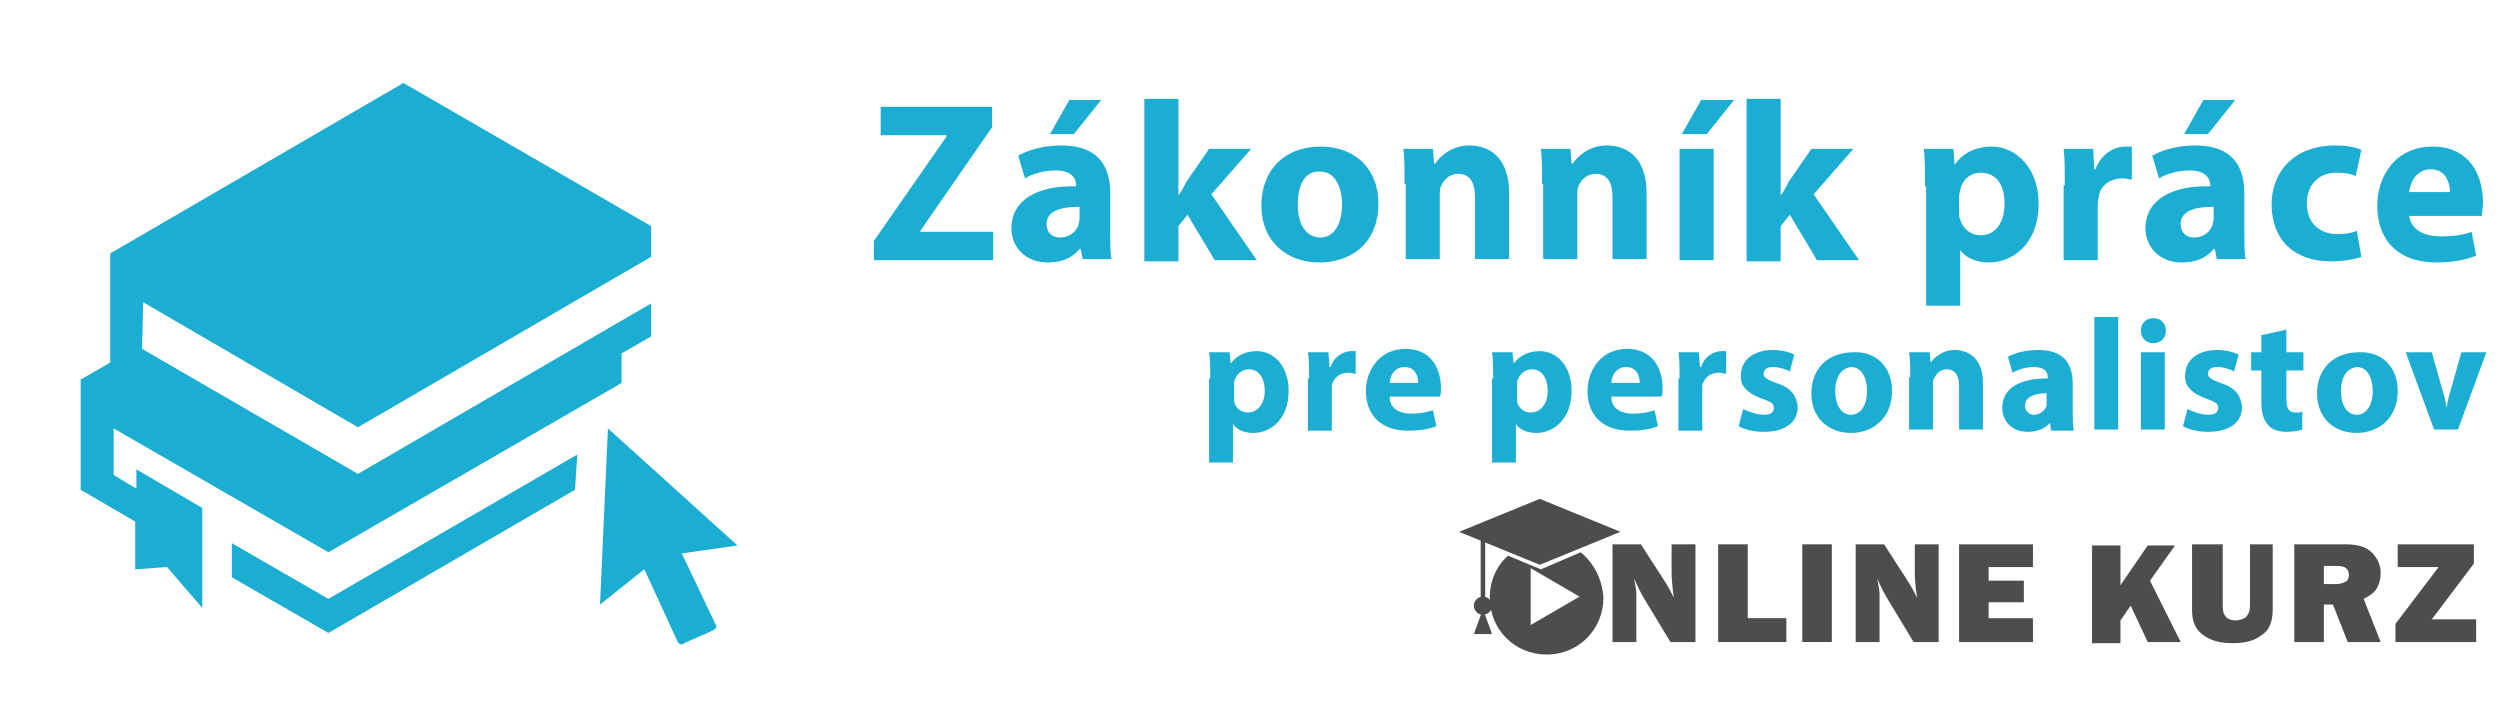 <?xml version="1.0" encoding="utf-8"?>
<!-- Generator: Adobe Illustrator 27.5.0, SVG Export Plug-In . SVG Version: 6.00 Build 0)  -->
<svg version="1.1" id="Layer_1" xmlns="http://www.w3.org/2000/svg" xmlns:xlink="http://www.w3.org/1999/xlink" x="0px" y="0px"
	 viewBox="0 0 220 64" style="enable-background:new 0 0 220 64;" xml:space="preserve">
<style type="text/css">
	.st0{fill:#1CADD2;}
	.st1{fill:#4D4D4D;}
	.st2{fill:none;}
</style>
<g>
	<path class="st0" d="M76.9,21.2l6.4-9.2v-0.1h-5.8V9.4h9.8v1.8L81,20.3v0.1h6.4v2.5H76.9V21.2z"/>
	<path class="st0" d="M95.3,22.9l-0.2-1H95c-0.6,0.8-1.6,1.2-2.8,1.2c-2,0-3.2-1.4-3.2-3c0-2.5,2.3-3.8,5.7-3.7v-0.1
		c0-0.5-0.3-1.3-1.8-1.3c-1,0-2.1,0.3-2.7,0.7l-0.6-2c0.7-0.4,2-0.9,3.8-0.9c3.3,0,4.3,1.9,4.3,4.2v3.4c0,0.9,0,1.8,0.1,2.4H95.3z
		 M94.9,18.2c-1.6,0-2.8,0.4-2.8,1.5c0,0.8,0.5,1.2,1.2,1.2c0.8,0,1.4-0.5,1.6-1.1c0-0.2,0.1-0.3,0.1-0.5V18.2z M96.9,8.8l-2.4,3
		h-2.1l1.7-3H96.9z"/>
	<path class="st0" d="M103.7,17.2L103.7,17.2c0.3-0.4,0.5-0.8,0.7-1.2l2-2.9h3.7l-3.5,4l4,5.8h-3.7l-2.4-4l-0.8,1v3.1h-3V8.7h3V17.2
		z"/>
	<path class="st0" d="M121.3,17.9c0,3.6-2.5,5.2-5.2,5.2c-2.9,0-5.1-1.9-5.1-5c0-3.2,2.1-5.2,5.2-5.2
		C119.3,12.9,121.3,14.9,121.3,17.9z M114.2,18c0,1.7,0.7,2.9,2,2.9c1.2,0,1.9-1.2,1.9-2.9c0-1.5-0.6-2.9-1.9-2.9
		C114.7,15,114.2,16.5,114.2,18z"/>
	<path class="st0" d="M123.6,16.2c0-1.2,0-2.3-0.1-3.1h2.6l0.1,1.3h0.1c0.4-0.6,1.4-1.6,3-1.6c2,0,3.5,1.3,3.5,4.2v5.8h-3v-5.4
		c0-1.3-0.4-2.1-1.5-2.1c-0.8,0-1.3,0.6-1.5,1.1c-0.1,0.2-0.1,0.5-0.1,0.8v5.6h-3V16.2z"/>
	<path class="st0" d="M135.7,16.2c0-1.2,0-2.3-0.1-3.1h2.6l0.1,1.3h0.1c0.4-0.6,1.4-1.6,3-1.6c2,0,3.5,1.3,3.5,4.2v5.8h-3v-5.4
		c0-1.3-0.4-2.1-1.5-2.1c-0.8,0-1.3,0.6-1.5,1.1c-0.1,0.2-0.1,0.5-0.1,0.8v5.6h-3V16.2z"/>
	<path class="st0" d="M147.8,22.9v-9.8h3v9.8H147.8z M152.6,8.8l-2.4,3H148l1.7-3H152.6z"/>
	<path class="st0" d="M156.7,17.2L156.7,17.2c0.3-0.4,0.5-0.8,0.7-1.2l2-2.9h3.7l-3.5,4l4,5.8h-3.7l-2.4-4l-0.8,1v3.1h-3V8.7h3V17.2
		z"/>
	<path class="st0" d="M169.4,16.4c0-1.3,0-2.4-0.1-3.3h2.6l0.1,1.4h0c0.7-1,1.8-1.6,3.3-1.6c2.1,0,4.1,1.9,4.1,5
		c0,3.6-2.3,5.2-4.4,5.2c-1.2,0-2.1-0.5-2.5-1.1h0v4.9h-3V16.4z M172.4,18.7c0,0.2,0,0.5,0.1,0.6c0.2,0.8,0.9,1.4,1.8,1.4
		c1.3,0,2.1-1.1,2.1-2.8c0-1.6-0.7-2.7-2.1-2.7c-0.9,0-1.6,0.6-1.8,1.5c0,0.2-0.1,0.4-0.1,0.5V18.7z"/>
	<path class="st0" d="M181.7,16.3c0-1.4,0-2.4-0.1-3.2h2.6l0.1,1.8h0.1c0.5-1.4,1.7-2,2.6-2c0.3,0,0.4,0,0.6,0v2.9
		c-0.2,0-0.5-0.1-0.8-0.1c-1.1,0-1.9,0.6-2.1,1.5c0,0.2-0.1,0.4-0.1,0.7v5h-3V16.3z"/>
	<path class="st0" d="M195.1,22.9l-0.2-1h-0.1c-0.6,0.8-1.6,1.2-2.8,1.2c-2,0-3.2-1.4-3.2-3c0-2.5,2.3-3.8,5.7-3.7v-0.1
		c0-0.5-0.3-1.3-1.8-1.3c-1,0-2.1,0.3-2.7,0.7l-0.6-2c0.7-0.4,2-0.9,3.8-0.9c3.3,0,4.3,1.9,4.3,4.2v3.4c0,0.9,0,1.8,0.1,2.4H195.1z
		 M194.7,18.2c-1.6,0-2.8,0.4-2.8,1.5c0,0.8,0.5,1.2,1.2,1.2c0.8,0,1.4-0.5,1.6-1.1c0-0.2,0.1-0.3,0.1-0.5V18.2z M196.7,8.8l-2.4,3
		h-2.1l1.7-3H196.7z"/>
	<path class="st0" d="M207.8,22.6c-0.5,0.2-1.6,0.4-2.7,0.4c-3.2,0-5.2-1.9-5.2-5c0-2.9,2-5.2,5.6-5.2c0.8,0,1.7,0.1,2.3,0.4
		l-0.5,2.3c-0.4-0.2-0.9-0.3-1.7-0.3c-1.6,0-2.6,1.1-2.6,2.7c0,1.8,1.2,2.7,2.7,2.7c0.7,0,1.3-0.1,1.7-0.3L207.8,22.6z"/>
	<path class="st0" d="M212,18.9c0.1,1.3,1.3,1.9,2.8,1.9c1,0,1.9-0.1,2.7-0.4l0.4,2.1c-1,0.4-2.2,0.6-3.5,0.6c-3.3,0-5.2-1.9-5.2-5
		c0-2.5,1.5-5.2,4.9-5.2c3.2,0,4.4,2.5,4.4,4.9c0,0.5-0.1,1-0.1,1.2H212z M215.6,16.9c0-0.7-0.3-2-1.7-2c-1.3,0-1.8,1.2-1.9,2H215.6
		z"/>
	<path class="st0" d="M106.5,33.3c0-0.9,0-1.7-0.1-2.3h1.8l0.1,1h0c0.5-0.7,1.3-1.1,2.3-1.1c1.5,0,2.8,1.3,2.8,3.5
		c0,2.5-1.6,3.7-3.1,3.7c-0.8,0-1.5-0.3-1.8-0.8h0v3.4h-2.1V33.3z M108.6,34.9c0,0.2,0,0.3,0,0.4c0.1,0.6,0.6,1,1.2,1
		c0.9,0,1.5-0.8,1.5-1.9c0-1.1-0.5-1.9-1.4-1.9c-0.6,0-1.1,0.4-1.3,1.1c0,0.1,0,0.3,0,0.4V34.9z"/>
	<path class="st0" d="M115.2,33.3c0-1,0-1.7-0.1-2.3h1.8l0.1,1.3h0.1c0.3-1,1.2-1.4,1.8-1.4c0.2,0,0.3,0,0.4,0v2
		c-0.2,0-0.3-0.1-0.6-0.1c-0.8,0-1.3,0.4-1.5,1.1c0,0.1,0,0.3,0,0.5v3.5h-2.1V33.3z"/>
	<path class="st0" d="M122.3,35.1c0.1,0.9,0.9,1.3,1.9,1.3c0.7,0,1.3-0.1,1.9-0.3l0.3,1.4c-0.7,0.3-1.6,0.4-2.5,0.4
		c-2.3,0-3.7-1.3-3.7-3.5c0-1.7,1.1-3.7,3.5-3.7c2.2,0,3.1,1.7,3.1,3.4c0,0.4,0,0.7-0.1,0.8H122.3z M124.8,33.7
		c0-0.5-0.2-1.4-1.2-1.4c-0.9,0-1.3,0.8-1.3,1.4H124.8z"/>
	<path class="st0" d="M131.4,33.3c0-0.9,0-1.7-0.1-2.3h1.8l0.1,1h0c0.5-0.7,1.3-1.1,2.3-1.1c1.5,0,2.8,1.3,2.8,3.5
		c0,2.5-1.6,3.7-3.1,3.7c-0.8,0-1.5-0.3-1.8-0.8h0v3.4h-2.1V33.3z M133.5,34.9c0,0.2,0,0.3,0,0.4c0.1,0.6,0.6,1,1.2,1
		c0.9,0,1.5-0.8,1.5-1.9c0-1.1-0.5-1.9-1.4-1.9c-0.6,0-1.1,0.4-1.3,1.1c0,0.1,0,0.3,0,0.4V34.9z"/>
	<path class="st0" d="M141.8,35.1c0.1,0.9,0.9,1.3,1.9,1.3c0.7,0,1.3-0.1,1.9-0.3l0.3,1.4c-0.7,0.3-1.6,0.4-2.5,0.4
		c-2.3,0-3.7-1.3-3.7-3.5c0-1.7,1.1-3.7,3.5-3.7c2.2,0,3.1,1.7,3.1,3.4c0,0.4,0,0.7-0.1,0.8H141.8z M144.3,33.7
		c0-0.5-0.2-1.4-1.2-1.4c-0.9,0-1.3,0.8-1.3,1.4H144.3z"/>
	<path class="st0" d="M147.8,33.3c0-1,0-1.7-0.1-2.3h1.8l0.1,1.3h0.1c0.3-1,1.2-1.4,1.8-1.4c0.2,0,0.3,0,0.4,0v2
		c-0.2,0-0.3-0.1-0.6-0.1c-0.8,0-1.3,0.4-1.5,1.1c0,0.1,0,0.3,0,0.5v3.5h-2.1V33.3z"/>
	<path class="st0" d="M153.4,36c0.4,0.2,1.2,0.5,1.8,0.5c0.6,0,0.9-0.2,0.9-0.6c0-0.4-0.2-0.5-1-0.8c-1.4-0.5-2-1.2-1.9-2.1
		c0-1.3,1.1-2.2,2.8-2.2c0.8,0,1.5,0.2,1.9,0.4l-0.4,1.5c-0.3-0.2-0.9-0.4-1.5-0.4c-0.5,0-0.8,0.2-0.8,0.6c0,0.3,0.3,0.5,1.1,0.8
		c1.3,0.4,1.8,1.1,1.9,2.1c0,1.3-1,2.2-3,2.2c-0.9,0-1.7-0.2-2.2-0.5L153.4,36z"/>
	<path class="st0" d="M166.5,34.4c0,2.5-1.8,3.7-3.6,3.7c-2,0-3.5-1.3-3.5-3.5s1.5-3.6,3.7-3.6C165.1,30.9,166.5,32.3,166.5,34.4z
		 M161.5,34.4c0,1.2,0.5,2.1,1.4,2.1c0.8,0,1.4-0.8,1.4-2.1c0-1-0.4-2.1-1.4-2.1C161.9,32.4,161.5,33.4,161.5,34.4z"/>
	<path class="st0" d="M168.1,33.2c0-0.9,0-1.6-0.1-2.2h1.8l0.1,0.9h0c0.3-0.4,1-1.1,2.1-1.1c1.4,0,2.5,0.9,2.5,2.9v4.1h-2.1v-3.8
		c0-0.9-0.3-1.5-1.1-1.5c-0.6,0-0.9,0.4-1.1,0.8c-0.1,0.1-0.1,0.3-0.1,0.5v4h-2.1V33.2z"/>
	<path class="st0" d="M180.5,37.9l-0.1-0.7h0c-0.4,0.5-1.1,0.8-2,0.8c-1.4,0-2.2-1-2.2-2.1c0-1.8,1.6-2.6,4-2.6v-0.1
		c0-0.4-0.2-0.9-1.2-0.9c-0.7,0-1.4,0.2-1.9,0.5l-0.4-1.4c0.5-0.3,1.4-0.6,2.7-0.6c2.3,0,3,1.3,3,3v2.4c0,0.7,0,1.3,0.1,1.7H180.5z
		 M180.2,34.6c-1.1,0-2,0.3-2,1.1c0,0.5,0.4,0.8,0.8,0.8c0.5,0,1-0.4,1.1-0.8c0-0.1,0-0.2,0-0.4V34.6z"/>
	<path class="st0" d="M184.3,27.9h2.1v9.9h-2.1V27.9z"/>
	<path class="st0" d="M190.6,29.1c0,0.6-0.4,1.1-1.1,1.1c-0.7,0-1.1-0.5-1.1-1.1c0-0.6,0.4-1.1,1.1-1.1S190.6,28.5,190.6,29.1z
		 M188.4,37.9V31h2.1v6.8H188.4z"/>
	<path class="st0" d="M192.5,36c0.4,0.2,1.2,0.5,1.8,0.5c0.6,0,0.9-0.2,0.9-0.6c0-0.4-0.2-0.5-1-0.8c-1.4-0.5-2-1.2-1.9-2.1
		c0-1.3,1.1-2.2,2.8-2.2c0.8,0,1.5,0.2,1.9,0.4l-0.4,1.5c-0.3-0.2-0.9-0.4-1.5-0.4c-0.5,0-0.8,0.2-0.8,0.6c0,0.3,0.3,0.5,1.1,0.8
		c1.3,0.4,1.8,1.1,1.9,2.1c0,1.3-1,2.2-3,2.2c-0.9,0-1.7-0.2-2.2-0.5L192.5,36z"/>
	<path class="st0" d="M201.2,29v2h1.5v1.6h-1.5v2.5c0,0.8,0.2,1.2,0.8,1.2c0.3,0,0.5,0,0.6-0.1l0,1.6c-0.3,0.1-0.8,0.2-1.4,0.2
		c-0.7,0-1.3-0.2-1.6-0.6c-0.4-0.4-0.6-1.1-0.6-2v-2.8h-0.9V31h0.9v-1.5L201.2,29z"/>
	<path class="st0" d="M211,34.4c0,2.5-1.8,3.7-3.6,3.7c-2,0-3.5-1.3-3.5-3.5s1.5-3.6,3.7-3.6C209.6,30.9,211,32.3,211,34.4z
		 M206,34.4c0,1.2,0.5,2.1,1.4,2.1c0.8,0,1.4-0.8,1.4-2.1c0-1-0.4-2.1-1.4-2.1C206.4,32.4,206,33.4,206,34.4z"/>
	<path class="st0" d="M214,31l0.9,3.2c0.2,0.6,0.3,1.1,0.4,1.7h0c0.1-0.6,0.2-1.1,0.4-1.7l0.9-3.2h2.2l-2.5,6.8h-2.1l-2.5-6.8H214z"
		/>
</g>
<g>
	<g>
		<path class="st1" d="M139.1,48.6l-3.5,1.5l-2.9-1.2c-1,0.9-1.6,2.2-1.6,3.7c0,2.8,2.2,5,5,5c2.8,0,5-2.2,5-5
			C141,50.9,140.2,49.5,139.1,48.6z M134.7,55v-5l4.3,2.5L134.7,55z"/>
		<polygon class="st1" points="135.5,49.7 128.4,46.8 135.5,43.9 142.6,46.8 		"/>
		<rect x="130.3" y="47.5" class="st1" width="0.4" height="5.4"/>
		<circle class="st1" cx="130.5" cy="53.3" r="0.8"/>
		<polygon class="st1" points="130.5,53.6 129.7,55.8 131.3,55.8 		"/>
	</g>
</g>
<g>
	<path class="st1" d="M149.2,56.5H147l-2.3-3.8c-0.3-0.5-0.6-1.1-0.9-1.8c0.1,0.6,0.2,1,0.2,1.4v4.2h-2.1v-8.6h2.5l2,3.1
		c0.4,0.6,0.7,1.2,0.9,1.6c-0.1-0.7-0.2-1.5-0.2-2.2v-2.5h2.1V56.5z"/>
	<path class="st1" d="M157.2,54.4v2.1h-6v-8.6h2.6v6.5H157.2z"/>
	<path class="st1" d="M161.2,47.9v8.6h-2.6v-8.6H161.2z"/>
	<path class="st1" d="M170.5,56.5h-2.1l-2.3-3.8c-0.3-0.5-0.6-1.1-0.9-1.8c0.1,0.6,0.2,1,0.2,1.4v4.2h-2.1v-8.6h2.5l2,3.1
		c0.4,0.6,0.7,1.2,0.9,1.6c-0.1-0.7-0.2-1.5-0.2-2.2v-2.5h2.1V56.5z"/>
	<path class="st1" d="M178.9,54.5v2h-6.5v-8.6h6.5v2H175v1.2h3.1v1.9H175v1.4H178.9z"/>
	<path class="st1" d="M191.9,56.5H189l-1.5-3.2l-0.9,1.3v2h-2.5v-8.6h2.5v3.5l2.4-3.5h2.4l-2.2,3.1L191.9,56.5z"/>
	<path class="st1" d="M200,47.9v5.7c0,1.1-0.3,1.9-1,2.3c-0.6,0.5-1.5,0.7-2.5,0.7c-1.1,0-1.9-0.2-2.6-0.7c-0.7-0.5-1-1.2-1-2.2
		v-5.8h2.7v5.5c0,0.4,0.1,0.7,0.3,0.9c0.2,0.2,0.5,0.3,0.8,0.3c0.3,0,0.6-0.1,0.8-0.2c0.2-0.1,0.3-0.3,0.4-0.5s0.1-0.5,0.1-1v-5H200
		z"/>
	<path class="st1" d="M209.5,56.5h-2.9l-1.3-3.3h-0.8v3.3h-2.6v-8.6h4.5c1,0,1.8,0.2,2.3,0.7s0.8,1.1,0.8,1.8c0,0.5-0.1,0.9-0.3,1.3
		c-0.2,0.4-0.6,0.7-1.2,1L209.5,56.5z M204.5,51.4h1.1c0.3,0,0.6-0.1,0.8-0.2c0.2-0.1,0.3-0.3,0.3-0.6c0-0.5-0.3-0.8-1-0.8h-1.2
		V51.4z"/>
	<path class="st1" d="M217.9,54.5v2h-7.1v-1.6l3.8-5H211v-2h6.7v1.7l-3.7,4.9H217.9z"/>
</g>
<rect x="80" y="41.6" class="st2" width="65.1" height="0"/>
<g>
	<polygon class="st0" points="28.9,52.7 20.4,47.8 20.4,50.8 28.9,55.7 50.6,43.1 50.8,40 	"/>
	<polygon class="st0" points="11.9,50.1 14.7,49.9 17.8,53.5 17.8,44.7 12,41.3 12,43 10,41.8 10,37.7 28.9,48.6 54.7,33.7 
		54.7,31.1 57.3,29.6 57.3,26.7 31.5,41.7 12.5,30.7 12.6,26.6 31.5,37.6 57.3,22.6 57.3,19.9 35.5,7.3 9.7,22.3 9.7,31.9 7.1,33.4 
		7.1,43.1 11.9,45.9 	"/>
	<path class="st0" d="M52.8,53.2l3.9-3.1l2.9,6.3c0.1,0.2,0.2,0.3,0.4,0.3c0.1,0,0.1,0,0.2-0.1l2.5-1.1c0.4-0.2,0.4-0.4,0.2-0.7
		L60,48.7l4.9-0.7L53.5,37.7L52.8,53.2z"/>
</g>
</svg>
